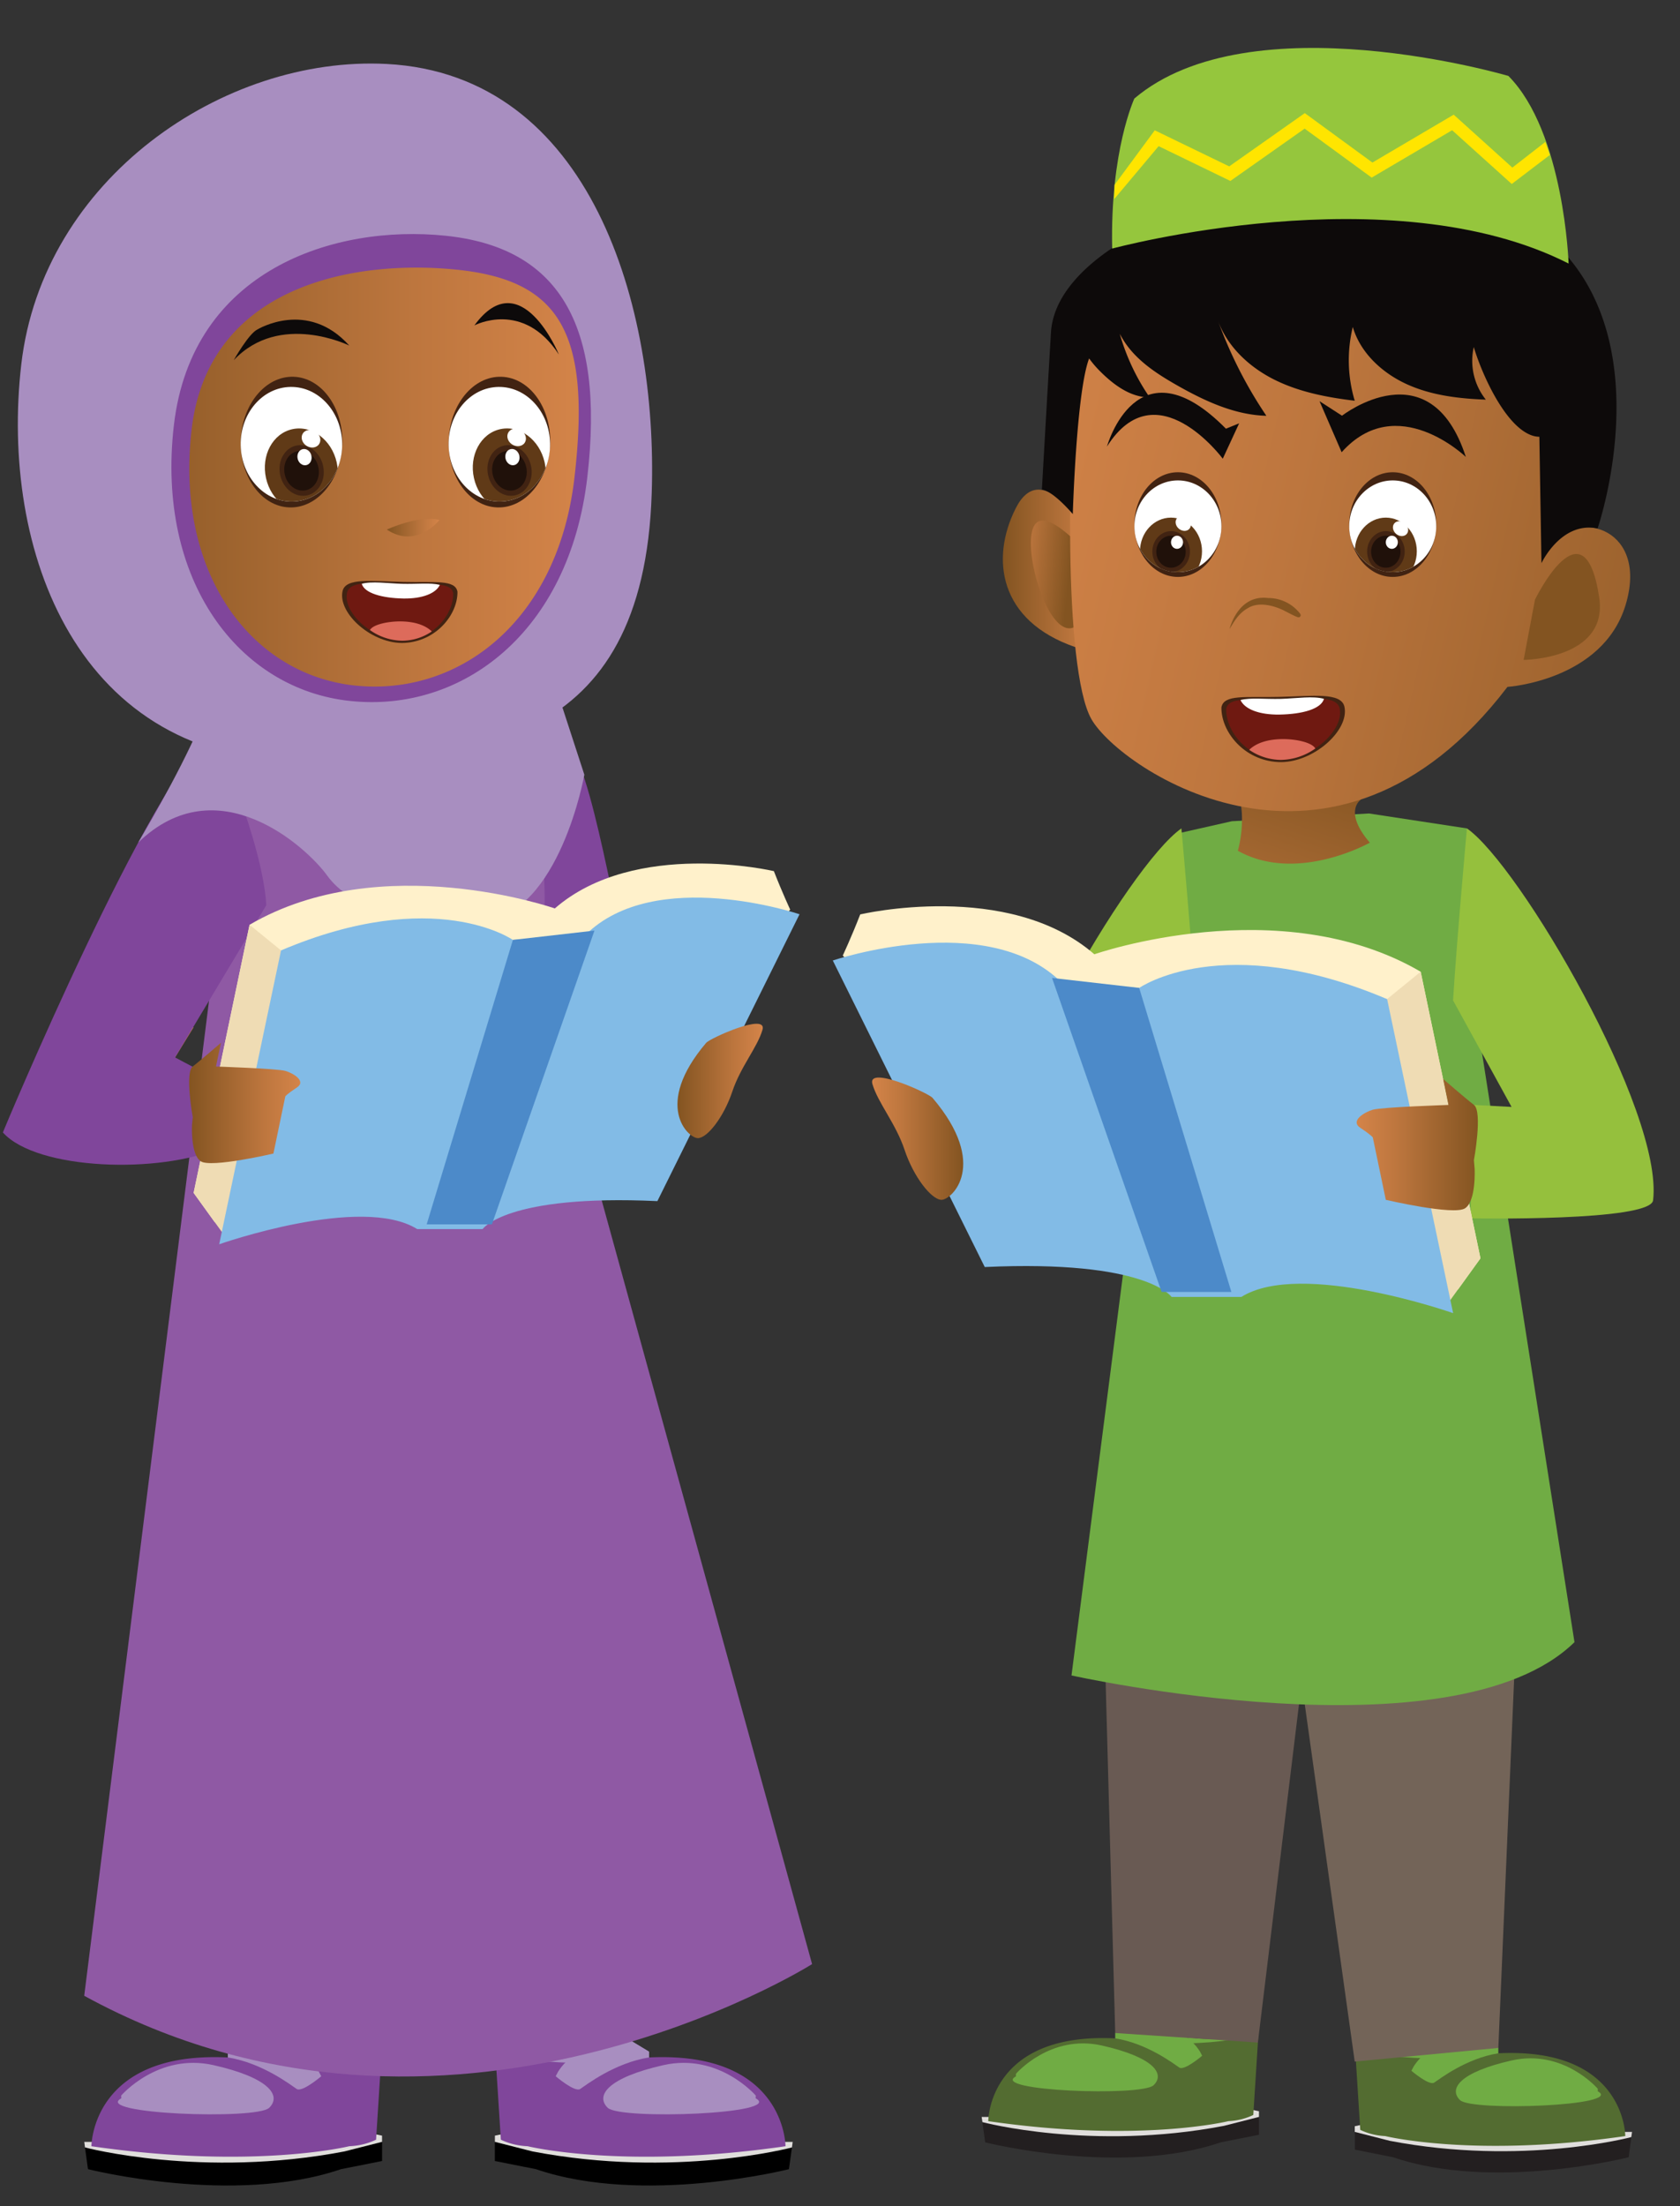 <?xml version="1.0" encoding="UTF-8"?><svg xmlns="http://www.w3.org/2000/svg" xmlns:xlink="http://www.w3.org/1999/xlink" height="713.2" preserveAspectRatio="xMidYMid meet" version="1.0" viewBox="7.2 -8.2 543.4 713.2" width="543.4" zoomAndPan="magnify"><rect x="7.2" y="-8.2" width="543.4" height="713.2" fill="#333333" stroke="none"/><defs><linearGradient gradientUnits="userSpaceOnUse" id="a" x1="15.67" x2="69.79" xlink:actuate="onLoad" xlink:show="other" xlink:type="simple" xmlns:xlink="http://www.w3.org/1999/xlink" y1="332.49" y2="332.49"><stop offset="0" stop-color="#835421"/><stop offset=".67" stop-color="#bd763e"/><stop offset="1" stop-color="#d48449"/></linearGradient><linearGradient gradientTransform="translate(336.95)" id="b" x1="-231.99" x2="-197.48" xlink:actuate="onLoad" xlink:href="#a" xlink:show="other" xlink:type="simple" xmlns:xlink="http://www.w3.org/1999/xlink" y1="217.72" y2="217.72"/><linearGradient gradientTransform="translate(336.95)" id="c" x1="-307.29" x2="-140.76" xlink:actuate="onLoad" xlink:href="#a" xlink:show="other" xlink:type="simple" xmlns:xlink="http://www.w3.org/1999/xlink" y1="127.03" y2="127.03"/><linearGradient gradientTransform="translate(336.95)" id="f" x1="-204.64" x2="-187.64" xlink:actuate="onLoad" xlink:href="#a" xlink:show="other" xlink:type="simple" xmlns:xlink="http://www.w3.org/1999/xlink" y1="162.4" y2="162.4"/><linearGradient gradientTransform="translate(336.95)" id="g" x1="-301.33" x2="-275.6" xlink:actuate="onLoad" xlink:href="#a" xlink:show="other" xlink:type="simple" xmlns:xlink="http://www.w3.org/1999/xlink" y1="158.1" y2="158.1"/><linearGradient gradientTransform="translate(-666.89)" id="h" x1="735.27" x2="771.22" xlink:actuate="onLoad" xlink:href="#a" xlink:show="other" xlink:type="simple" xmlns:xlink="http://www.w3.org/1999/xlink" y1="348.36" y2="348.36"/><linearGradient gradientTransform="translate(-666.89)" id="i" x1="893.23" x2="920.82" xlink:actuate="onLoad" xlink:href="#a" xlink:show="other" xlink:type="simple" xmlns:xlink="http://www.w3.org/1999/xlink" y1="341.25" y2="341.25"/><linearGradient gradientTransform="matrix(-1 0 0 1 1246.17 0)" id="j" x1="748.02" x2="806.27" xlink:actuate="onLoad" xlink:href="#a" xlink:show="other" xlink:type="simple" xmlns:xlink="http://www.w3.org/1999/xlink" y1="552.44" y2="623.4"/><linearGradient gradientTransform="matrix(-1 0 0 1 1303.15 0)" id="k" x1="847.53" x2="865.92" xlink:actuate="onLoad" xlink:href="#a" xlink:show="other" xlink:type="simple" xmlns:xlink="http://www.w3.org/1999/xlink" y1="332.84" y2="416.03"/><linearGradient gradientTransform="matrix(-1 0 0 1 1303.15 0)" id="l" x1="852.56" x2="892.06" xlink:actuate="onLoad" xlink:href="#a" xlink:show="other" xlink:type="simple" xmlns:xlink="http://www.w3.org/1999/xlink" y1="337.45" y2="516.09"/><linearGradient gradientTransform="matrix(-.99 -.1 -.1 .99 -204.49 -45.46)" id="m" x1="-663.36" x2="-639.52" xlink:actuate="onLoad" xlink:href="#a" xlink:show="other" xlink:type="simple" xmlns:xlink="http://www.w3.org/1999/xlink" y1="215.15" y2="322.99"/><linearGradient id="n" x1="331.57" x2="366.52" xlink:actuate="onLoad" xlink:href="#a" xlink:show="other" xlink:type="simple" xmlns:xlink="http://www.w3.org/1999/xlink" y1="176.03" y2="176.03"/><linearGradient gradientTransform="matrix(-.99 -.1 -.1 .99 -204.49 -45.46)" id="o" x1="-579.98" x2="-558.13" xlink:actuate="onLoad" xlink:href="#a" xlink:show="other" xlink:type="simple" xmlns:xlink="http://www.w3.org/1999/xlink" y1="164.08" y2="164.08"/><linearGradient gradientTransform="matrix(-.99 -.1 -.1 .99 -204.49 -45.46)" id="p" x1="-853.88" x2="-548.24" xlink:actuate="onLoad" xlink:href="#a" xlink:show="other" xlink:type="simple" xmlns:xlink="http://www.w3.org/1999/xlink" y1="167.34" y2="129.94"/><linearGradient gradientTransform="matrix(-.99 -.1 -.1 .99 -204.49 -45.46)" id="q" x1="-774" x2="-830.07" xlink:actuate="onLoad" xlink:href="#a" xlink:show="other" xlink:type="simple" xmlns:xlink="http://www.w3.org/1999/xlink" y1="131.69" y2="92.12"/><linearGradient gradientTransform="matrix(-1 0 0 1 -192.25 0)" id="t" x1="-581.65" x2="-538.32" xlink:actuate="onLoad" xlink:href="#a" xlink:show="other" xlink:type="simple" xmlns:xlink="http://www.w3.org/1999/xlink" y1="200.77" y2="218.2"/><linearGradient gradientTransform="matrix(-1 0 0 1 12931.83 0)" id="u" x1="12446.66" x2="12485.87" xlink:actuate="onLoad" xlink:href="#a" xlink:show="other" xlink:type="simple" xmlns:xlink="http://www.w3.org/1999/xlink" y1="361.84" y2="361.84"/><linearGradient gradientTransform="matrix(-1 0 0 1 12931.83 0)" id="v" x1="12613.07" x2="12642.56" xlink:actuate="onLoad" xlink:href="#a" xlink:show="other" xlink:type="simple" xmlns:xlink="http://www.w3.org/1999/xlink" y1="359.92" y2="359.92"/><clipPath id="d"><ellipse cx="101.46" cy="135.42" fill="none" rx="16.41" ry="18.53" transform="rotate(-.98 101.161 135.341)"/></clipPath><clipPath id="e"><ellipse cx="168.71" cy="135.42" fill="none" rx="16.41" ry="18.53" transform="rotate(-.98 168.4 135.332)"/></clipPath><clipPath id="r"><ellipse cx="457.68" cy="161.94" fill="none" rx="14.07" ry="14.83"/></clipPath><clipPath id="s"><ellipse cx="388.2" cy="161.94" fill="none" rx="14.07" ry="14.83"/></clipPath></defs><g><g><g><path d="M155.85,468.8s-3.69,19.08,2.2,31.8c0,0-27.72,106.66-27.72,148.29,0,12.83-19.85,10.09-43.61,2.67-1.86-2.1,3.93-228,3.94-238.54h47l21.59,54.19-4.93,2.28" fill="#3c2415"/></g><g><path d="M36.88,684.22H34.44l1.22,8.83s47,11.9,81.84,0l13.29-2.64v-8.15l-2.06-.67" fill="inherit"/></g><g><path d="M36.88,684.22H34.44l.25,1.81s37.86,10.11,83.91,1.29l12.19-3.1v-2l-2.94-.67" fill="#e0dedc"/></g><g><path d="M80.89,656.94l5.83-5.38s-8.66-21.74-5.8-22.62,21.11-.86,23.89,0c9.53,2.94,2.33,27.79,2.33,27.79s13.18,1.29,16.5-1.35l.13-3.82,7,1.76-1.93,30.21a22.33,22.33,0,0,1-8.65,2.1s-30.84,7.64-83.42,0C36.79,685.63,36.75,654.79,80.89,656.94Z" fill="#80469b"/></g><g><path d="M46.39,669.26s11.92-13.89,29.87-9.84,22.09,9.84,18,13.8-57.22,2-47.83-3.08" fill="#a88ec0"/></g><g><path d="M107.14,656.73s13.5,1.74,16.5-1.35l.13-3.82,7,1.76s-.52,4.7-25,5.36S107.14,656.73,107.14,656.73Z" fill="#a88ec0"/></g><g><path d="M80.89,656.94v-1.86l5.83-3.52s18.51-.88,24.39,11.45c0,0-6.17,5.29-7.94,4.12S92,658.66,80.89,656.94Z" fill="#a88ec0"/></g><g><path d="M80.89,655.08s15.23,2.72,22.73,10.21l6.78-3.53s-6.86-11.16-23.68-10.2Z" fill="#a88ec0"/></g><g><path d="M142.2,468.8s3.68,19.08-2.21,31.8c0,0,27.72,106.66,27.72,148.29,0,12.83,19.85,10.09,43.61,2.67,1.86-2.1-3.93-228-3.93-238.54h-47l-21.6,54.19,4.93,2.28" fill="#3c2415"/></g><g><path d="M261.16,684.22h2.45l-1.23,8.83s-47,11.9-81.83,0l-13.29-2.64v-8.15l2.05-.67" fill="inherit"/></g><g><path d="M261.16,684.22h2.45l-.25,1.81s-37.87,10.11-83.91,1.29l-12.19-3.1v-2l2.93-.67" fill="#e0dedc"/></g><g><path d="M217.15,656.94l-5.83-5.38s8.66-21.74,5.8-22.62-21.11-.86-23.89,0c-9.52,2.94-2.33,27.79-2.33,27.79s-13.17,1.29-16.5-1.35l-.12-3.82-7,1.76,1.92,30.21a22.39,22.39,0,0,0,8.65,2.1s30.85,7.64,83.43,0C261.26,685.63,261.3,654.79,217.15,656.94Z" fill="#80469b"/></g><g><path d="M251.66,669.26s-11.92-13.89-29.88-9.84-22.09,9.84-18,13.8,57.23,2,47.84-3.08" fill="#a88ec0"/></g><g><path d="M190.9,656.73s-13.5,1.74-16.5-1.35l-.12-3.82-7,1.76s.51,4.7,25,5.36S190.9,656.73,190.9,656.73Z" fill="#a88ec0"/></g><g><path d="M217.15,656.94v-1.86l-5.83-3.52s-18.51-.88-24.38,11.45c0,0,6.17,5.29,7.93,4.12S206,658.66,217.15,656.94Z" fill="#a88ec0"/></g><g><path d="M217.15,655.08s-15.23,2.72-22.72,10.21l-6.79-3.53s6.86-11.16,23.68-10.2Z" fill="#a88ec0"/></g><g><path d="M34.44,637l42.48-338.5L80.57,231l33.67-5.14,47.22,2.67,23.74,24.59,15.12,121.29,69.55,252.35S151.71,701.19,34.44,637Z" fill="#8f59a4"/></g><path d="M15.67,356l21.38-48.88s25.32,15.71,32.74,16.81L53.64,350.25l-38,7.62" fill="url(#a)"/><g><path d="M76.34,228.55s15.71,34.92,17,55.87L63.82,333.65l20.81,11-6.5,18.25c-18.92,8.44-59,7.29-70-5C8.09,357.87,56.26,242.52,76.34,228.55Z" fill="#80469b"/></g><g><path d="M174.05,228.55s15.11-1,19.25,7.42c8.31,16.93,15.71,71.7,22.64,87.24,12.54,28.15-7,54.6-5.87,55.94,0,0-23.89-25.86-34.66-37.25-1.72-1.82,6.1-30.52,4.6-30.42C180,311.48,190.68,277.27,174.05,228.55Z" fill="#80469b"/></g><g><path d="M187,214l9.21,28.25s-7.95,44.9-32.91,47.44-43.36-5.25-50.19-14.73-35.64-35.59-61.2-10.78c0,0,13-21.58,20.12-38.33C76.6,215.06,187,214,187,214Z" fill="#a88ec0"/></g><path d="M108.09,208.28s1.41,7.83-3.12,11.52c0,0,12.94,17,34.37,4.77,0,0-5.89-5-.42-13.42S108.09,208.28,108.09,208.28Z" fill="url(#b)"/><path d="M195.53,165.05s-10.75,43.45-58.34,48.57-69.9-38.77-69.9-38.77S42.9,198.9,32,165.74s19.25-40.61,28.74-14.65c0,0-23.82-93.55,39.71-107.92s89.15,24.22,93.29,43.18S195.53,165.05,195.53,165.05Z" fill="url(#c)"/><g><ellipse cx="101.5" cy="134.73" fill="#412312" rx="21.13" ry="16.42" transform="rotate(-88.23 101.49 134.73)"/></g><g><ellipse cx="101.46" cy="135.42" fill="#fff" rx="16.41" ry="18.53" transform="rotate(-.98 101.161 135.341)"/></g><g clip-path="url(#d)"><g><ellipse cx="104.67" cy="143.83" fill="#603a17" rx="11.71" ry="13.59" transform="rotate(-12.57 104.64 143.812)"/></g><g><ellipse cx="104.76" cy="143.91" fill="#412312" rx="7.1" ry="8.24" transform="rotate(-12.57 104.725 143.867)"/></g><g><ellipse cx="104.73" cy="143.99" fill="#20110a" rx="5.56" ry="6.46" transform="rotate(-12.57 104.715 143.958)"/></g><g><ellipse cx="107.06" cy="133.22" fill="#fff" rx="2.7" ry="3.13" transform="matrix(.55 -.84 .84 .55 -62.99 150.29)"/></g><g><ellipse cx="105.69" cy="139.59" fill="#fff" rx="2.28" ry="2.65" transform="rotate(-12.57 105.66 139.56)"/></g></g><g><ellipse cx="168.75" cy="134.73" fill="#412312" rx="21.13" ry="16.42" transform="rotate(-88.23 168.74 134.732)"/></g><g><ellipse cx="168.71" cy="135.42" fill="#fff" rx="16.41" ry="18.53" transform="rotate(-.98 168.4 135.332)"/></g><g clip-path="url(#e)"><g><ellipse cx="171.93" cy="143.83" fill="#603a17" rx="11.71" ry="13.59" transform="rotate(-12.57 171.862 143.818)"/></g><g><ellipse cx="172.01" cy="143.91" fill="#412312" rx="7.1" ry="8.24" transform="rotate(-12.57 171.948 143.873)"/></g><g><ellipse cx="171.98" cy="143.99" fill="#20110a" rx="5.56" ry="6.46" transform="rotate(-12.57 171.938 143.964)"/></g><g><ellipse cx="174.31" cy="133.22" fill="#fff" rx="2.7" ry="3.13" transform="rotate(-56.95 174.298 133.216)"/></g><g><ellipse cx="172.94" cy="139.59" fill="#fff" rx="2.28" ry="2.65" transform="rotate(-12.57 172.882 139.565)"/></g></g><path d="M132.32,163s10.46-4.86,17-3.09C149.31,160,141.87,169.38,132.32,163Z" fill="url(#f)"/><g><path d="M160.64,97s15.78-8.37,27.32,9.4C188,106.41,175.62,76.45,160.64,97Z" fill="#0d0a0a"/></g><g><path d="M90.45,98.32s16.16-9.9,29.72,5.19c0,0-22.47-11.07-37.37,4.73C82.8,108.24,87.63,99.67,90.45,98.32Z" fill="#0d0a0a"/></g><path d="M35.7,147.31s5.9-12.8,16.13,1.19,15.66,29-1.86,25.13c0,0,3.58.45,4.71-2.76,0,0-30-11-7.11-22.69,0,0-7.16-6.67-12,.19" fill="url(#g)"/><g><path d="M118,182.89c-1.59,7.26,9.72,17.26,20,16.75s17.25-9.13,17.17-16.52c-.68-4.05-7.39-2.94-17.52-3.19S119,178.48,118,182.89Z" fill="#412312"/></g><g><path d="M119.46,183.41c-1.46,6.69,9,15.92,18.5,15.45s15.91-8.42,15.84-15.24c-.63-3.74-6.82-2.72-16.16-3S120.35,179.34,119.46,183.41Z" fill="#6f1911"/></g><g><path d="M137,192.69c4.38.08,7.73,1.19,9.87,3.24a17.08,17.08,0,0,1-9.51,3,18.42,18.42,0,0,1-10.5-3.45C127.92,193.6,133,192.62,137,192.69Z" fill="#dd6b5b"/></g><g><path d="M124.21,180.53c3.24-.9,8.25-.15,12.9,0,5.25.14,9.11-.43,12.37.35-1.3,2.78-5.73,4.5-11.77,4.41C130.74,185.16,125.08,183.55,124.21,180.53Z" fill="#fff"/></g><g><path d="M203.22,141.66C209.69,86,182.3,33.38,133.57,28.29S29.14,64,22.68,119.64s31.6,98,80.33,103.11S196.76,197.35,203.22,141.66ZM122,213.42a53.45,53.45,0,0,1-6.12-1c-30.28-6.62-51.77-38-46.7-81.74C74.57,84.09,121.67,75.54,155.1,79S198.4,99.67,193,146.27,155.42,216.92,122,213.42Z" fill="#80469b"/></g><g><path d="M218,151.22C220,90.87,198.43,16,132.32,12.48,79.5,9.7,21,49.64,14.08,109.63s17.84,129,92.29,128.39C159.26,237.59,215.37,234.39,218,151.22Zm-97.48,67.2c-36.1-3.78-62.89-38.95-57.08-89.14s51.79-65,87.88-61.27S203,96,197.16,146.14,156.65,222.21,120.56,218.42Z" fill="#a88ec0"/></g><g><path d="M262.79,285.86s-2.64-5.66-5.28-12.44c0,0-44.84-10.55-70.85,12.06,0,0-56.15-19.6-98.74,5.28L69.83,377.44l6.79,9.42,111.17-16.21Z" fill="#fff1cb"/></g><g><path d="M98.1 299.05L87.92 290.76 69.83 377.44 79.63 391 98.48 300.55" fill="#efdcb4"/></g><g><path d="M265.81,287.36s-46.74-15.82-69.35,6.79l-23.36,1.51s-25.25-17.72-75,3.39l-20,95s46-16.21,64.06-4.9H163.3s7.53-11.31,56.53-9.05Z" fill="#82bbe6"/></g><g><path d="M199.48 292.64L166.31 387.61 145.21 387.61 173.1 295.65 199.48 292.64z" fill="#4c8ac9"/></g><path d="M69.3,355.51s-.5,9.48,2.83,11.71,23.51-2.5,23.51-2.5l3.85-18.49s.43-.69,3.7-2.83-1.31-4.72-3.7-5.4c-2.74-.77-22.43-1.41-22.43-1.41l1.6-7.68s-6.48,5.64-9.11,7.65,0,16.41,0,16.41Z" fill="url(#h)"/><path d="M235.63,328.91c1.22-1.44,19.89-9.92,18.19-4.17s-7.07,11.89-9.76,19.95-8,15-11.12,15.05S218.37,349.18,235.63,328.91Z" fill="url(#i)"/></g><g><path d="M483.4,535.59v13.95c8.82,17.62,8.14,19.13,8.41,25.84.23,5.51-14.15,78.75-14.15,78.75s-17.6,3.28-25.61,0L449,560.2l-1.69-22.56Z" fill="url(#j)"/><g><path d="M532.81,681h2.28L534,689.2s-43.78,11.08-76.18,0l-12.37-2.46v-7.59l1.91-.61" fill="#231f20"/></g><g><path d="M532.81,681h2.28l-.24,1.68s-35.24,9.41-78.11,1.21L445.4,681v-1.83l2.73-.61" fill="#e0dedc"/></g><g><path d="M491.84,655.59l-5.43-5s8.07-20.24,5.4-21.06-19.65-.8-22.23,0c-8.87,2.74-2.17,25.87-2.17,25.87s-12.27,1.2-15.36-1.26l-.12-3.55-6.53,1.64,1.78,28.12a20.84,20.84,0,0,0,8.06,2s28.71,7.11,77.66,0C532.9,682.3,532.94,653.59,491.84,655.59Z" fill="#536c31"/></g><g><path d="M524,667.05s-11.09-12.92-27.81-9.15-20.56,9.15-16.72,12.84,53.27,1.85,44.53-2.87" fill="#70ac44"/></g><g><path d="M467.41,655.39s-12.57,1.62-15.36-1.26l-.12-3.55-6.53,1.64s.47,4.37,23.24,5S467.41,655.39,467.41,655.39Z" fill="#70ac44"/></g><g><path d="M491.84,655.59v-1.73l-5.43-3.28s-17.22-.82-22.69,10.66c0,0,5.74,4.92,7.38,3.83S481.49,657.19,491.84,655.59Z" fill="#70ac44"/></g><g><path d="M491.84,653.86s-14.18,2.53-21.15,9.5l-6.32-3.28s6.39-10.39,22-9.5Z" fill="#70ac44"/></g><g><path d="M327,676.16h-2.28l1.14,8.22s43.78,11.08,76.18,0l12.38-2.46v-7.59l-1.92-.61" fill="#231f20"/></g><g><path d="M327,676.16h-2.28l.24,1.68s35.24,9.41,78.11,1.21l11.35-2.89v-1.83l-2.74-.61" fill="#e0dedc"/></g><g><path d="M367.92,650.77l5.43-5s-8.07-20.24-5.4-21.06,19.65-.79,22.23,0c8.87,2.74,2.17,25.87,2.17,25.87s12.27,1.2,15.36-1.26l.12-3.55,6.54,1.64-1.79,28.12a20.84,20.84,0,0,1-8.06,2s-28.71,7.11-77.66,0C326.86,677.48,326.82,648.77,367.92,650.77Z" fill="#536c31"/></g><g><path d="M335.8,662.23s11.09-12.92,27.81-9.15,20.56,9.15,16.72,12.84-53.27,1.85-44.53-2.87" fill="#70ac44"/></g><g><path d="M392.35,650.57s12.57,1.63,15.36-1.26l.12-3.55,6.54,1.64s-.48,4.37-23.25,5S392.35,650.57,392.35,650.57Z" fill="#70ac44"/></g><g><path d="M367.92,650.77V649l5.43-3.28s17.23-.82,22.69,10.66c0,0-5.74,4.92-7.38,3.83S378.27,652.37,367.92,650.77Z" fill="#70ac44"/></g><g><path d="M367.92,649s14.18,2.53,21.15,9.5l6.32-3.28s-6.39-10.39-22-9.5Z" fill="#70ac44"/></g><g><path d="M416.41 431.8L501.44 429.85 491.84 653.86 445.39 658.27 425.93 519.19 416.41 431.8" fill="#736458"/></g><g><path d="M364 505.33L434.35 485.32 414.06 652.12 367.92 649.04 364 505.33z" fill="#695a53"/></g><g><path d="M516.47,522.68,485.12,323.05l-3.44-63.44L450,254.78l-44.37,2.51-18.38,4.15L371.78,393.32l-18,140.12S477.3,561,516.47,522.68Z" fill="#70ac44"/></g><path d="M474,356v-9l-18-9s-17.81,5.33-23.14,2.87-3.66,5.11,4.67,8,21.17,12.49,21.17,12.49L474,358.47" fill="url(#k)"/><path d="M444.69 346.99L428.76 351.09 444.69 395.91 455.94 395.39 460.69 376.93 444.69 346.99z" fill="url(#l)"/><g><path d="M447.64 359.68L432.4 361.34 433.58 364.15 448.03 361.34 447.64 359.68z" fill="#754c29"/></g><g><path d="M450.1 369.94L436.25 372.17 437.05 374.4 450.49 371.6 450.1 369.94z" fill="#754c29"/></g><g><path d="M453.15 381.56L440.22 383.32 441.04 385.64 453.53 383.22 453.15 381.56z" fill="#754c29"/></g><g><path d="M481.68,259.61s-3.26,35.9-4.49,55.59l18.93,34.45L483.9,349s-.89,19.63-1,36.67c0,0,58.23,1.09,59-5.85C545.29,351.05,498.71,271.46,481.68,259.61Z" fill="#95c03d"/></g><g><path d="M389.33,259.61s3.26,35.9,4.49,55.59l-18.93,34.45,12.23-.67s.89,19.63,1,36.67c0,0-58.23,1.09-59.05-5.85C325.73,351.05,372.3,271.46,389.33,259.61Z" fill="#95c03d"/></g><path d="M447.38,250.3s-5.84,3.75,2.9,13.92c0,0-23.6,13.33-42.7,2.61,0,0,3-10,.06-18.74a18.44,18.44,0,0,0-2.07-4.35C399.47,234.38,447.38,250.3,447.38,250.3Z" fill="url(#m)"/><path d="M356.94,161.81s-12.95-22-21.19-5.72S330.26,192.49,355,201,356.94,161.81,356.94,161.81Z" fill="url(#n)"/><path d="M359.72,171.72s-14.52-17.4-18.2-9.61,4.76,35.9,12.91,32.54,6.88-22.49,6.88-22.49" fill="url(#o)"/><path d="M508.5,167.52S518.44,85,467.77,80.8,360.3,88.19,356.38,110.06s-5.37,98,3.83,114.21,78.37,63.25,134.58-10.41c0,0,30.72-2,38.18-26.38S518.41,156.17,508.5,167.52Z" fill="url(#p)"/><g><path d="M408,128.66l-5.29,11.43s-21.56-29.08-37.46-3.93c0,0,9.67-34.94,38.48-5.77Z" fill="#0d0a0a"/></g><g><path d="M481.33,139.52S459,118,441.16,138L434,121.49l7.28,4.7S469.8,104,481.33,139.52Z" fill="#0d0a0a"/></g><path d="M503.7,185.64s15.93-32.71,20.77-.68c3,20-24.45,20.18-24.45,20.18Z" fill="url(#q)"/><g><ellipse cx="457.68" cy="161.39" fill="#412312" rx="14.07" ry="16.92"/></g><g><ellipse cx="457.68" cy="161.94" fill="#fff" rx="14.07" ry="14.83"/></g><g clip-path="url(#r)"><g><ellipse cx="455.44" cy="170.03" fill="#603a17" rx="10.03" ry="10.89"/></g><g><ellipse cx="455.48" cy="170.11" fill="#412312" rx="6.08" ry="6.61"/></g><g><ellipse cx="455.44" cy="170.16" fill="#20110a" rx="4.76" ry="5.18"/></g><g><ellipse cx="460.2" cy="162.68" fill="#fff" rx="2.21" ry="2.64" transform="rotate(-49.21 460.233 162.682)"/></g><g><ellipse cx="457.39" cy="167.11" fill="#fff" rx="1.95" ry="2.12"/></g></g><g><ellipse cx="388.2" cy="161.39" fill="#412312" rx="14.07" ry="16.92"/></g><g><ellipse cx="388.2" cy="161.94" fill="#fff" rx="14.07" ry="14.83"/></g><g clip-path="url(#s)"><g><ellipse cx="385.96" cy="170.03" fill="#603a17" rx="10.03" ry="10.89"/></g><g><ellipse cx="386.01" cy="170.11" fill="#412312" rx="6.08" ry="6.61"/></g><g><ellipse cx="385.96" cy="170.16" fill="#20110a" rx="4.76" ry="5.18"/></g><g><ellipse cx="390.73" cy="162.68" fill="#fff" rx="2.21" ry="2.64" transform="rotate(-49.5 388.531 162.732)"/></g><g><ellipse cx="387.91" cy="167.11" fill="#fff" rx="1.95" ry="2.12"/></g></g><path d="M417.39,185.13c-9-1.09-11.91,8-12.5,10,1.16-1.71,2.67-4.93,5.91-6.71,3.14-2,7.64-1.15,11.37.59,4.82,2.48,5.14,2.66,5.59,2.09.19-.25.32-.51-.24-1.17A13,13,0,0,0,417.39,185.13Z" fill="url(#t)"/><g><path d="M442.06,220.26c1.69,7.76-10.39,18.45-21.43,17.9s-18.45-9.76-18.36-17.66c.73-4.33,7.9-3.14,18.72-3.41S441,215.54,442.06,220.26Z" fill="#412312"/></g><g><path d="M440.51,220.81c1.57,7.16-9.58,17-19.76,16.52s-17-9-16.94-16.3c.67-4,7.29-2.9,17.27-3.14S439.56,216.46,440.51,220.81Z" fill="#6f1911"/></g><g><path d="M421.81,230.74c-4.68.08-8.26,1.26-10.55,3.46a18.34,18.34,0,0,0,10.17,3.26,19.7,19.7,0,0,0,11.22-3.69C431.47,231.71,426,230.66,421.81,230.74Z" fill="#dd6b5b"/></g><g><path d="M435.44,217.73c-3.46-1-8.82-.16-13.79,0-5.61.14-9.73-.47-13.22.37,1.39,3,6.13,4.8,12.58,4.71C428.46,222.69,434.51,221,435.44,217.73Z" fill="#fff"/></g></g><g><path d="M376.87,66.35C371.31,22.06,428.52,40,428.52,40c-5-25.77,16.07-3.68,64.34,18.84,57.66,26.89,31.08,103.8,31.08,103.8-11.81-2.39-18.15,11.22-18.15,11.22L505.11,133a7.72,7.72,0,0,1-2.21-.36c-9-2.88-16.64-20.6-19-28.65A20.09,20.09,0,0,0,487.8,121c-8.73-.33-17.62-1.37-25.58-5s-15-10.12-17.46-18.5a45.63,45.63,0,0,0,.63,23.85c-8.92-1.07-17.91-2.79-25.95-6.79s-15.14-10.54-18.25-19a140.17,140.17,0,0,0,15.62,30.66c-10.21-.27-19.83-4.73-28.72-9.76-5.51-3.13-11-6.59-15.09-11.39a28.36,28.36,0,0,1-3.61-5.37,70,70,0,0,0,9.68,20.57c-6.27,0-11.77-4.13-16.19-8.59a32.83,32.83,0,0,1-3.4-4c-4.13,10.82-5.28,50.32-5.28,50.32s-6.28-7.48-10-7.92c0,0,1.73-30.59,2.94-50.8S376.87,66.35,376.87,66.35Z" fill="#0d0a0a"/></g><g><path d="M366.94,72.16S457,47.75,514.57,77c0,0-1.43-42.46-19.47-60.65,0,0-83.39-24.59-121,7.31C374.12,23.7,366.24,40.47,366.94,72.16Z" fill="#95c63d"/></g><g><path d="M367.62 56.13L367.71 51.55 380.71 33.93 404.79 45.59 429.24 28.37 451.11 44.35 477.4 28.87 496.37 45.98 507.04 37.69 508.51 41.89 496.18 51.28 476.89 33.9 450.87 49.22 429.19 33.38 405.17 50.3 381.96 39.05 367.62 56.13z" fill="#ffe500"/></g><g><path d="M279.8,300.7s2.82-6,5.64-13.29c0,0,47.93-11.28,75.73,12.89,0,0,60-20.95,105.55,5.64l19.34,92.65-7.26,10.07L360,391.34Z" fill="#fff1cb"/></g><g><path d="M455.84 314.8L466.72 305.94 486.06 398.59 475.58 413.1 455.44 316.41" fill="#efdcb4"/></g><g><path d="M276.57,302.31s50-16.92,74.13,7.25l25,1.61s27-18.93,80.17,3.63l21.35,101.52S428,399,408.71,411.08H386.15s-8.06-12.09-60.43-9.67Z" fill="#82bbe6"/></g><g><path d="M347.48 307.95L382.93 409.47 405.49 409.47 375.67 311.17 347.48 307.95z" fill="#4c8ac9"/></g><path d="M484.17,369.64s.54,10.34-3.08,12.77-25.65-2.73-25.65-2.73l-4.2-20.16s-.47-.76-4-3.08,1.43-5.15,4-5.89c3-.85,24.47-1.54,24.47-1.54L474,340.63s7.06,6.15,9.94,8.35,0,17.89,0,17.89Z" fill="url(#u)"/><path d="M308.83,346.72c-1.3-1.54-21.26-10.6-19.44-4.45s7.55,12.71,10.42,21.32,8.61,16,11.89,16.09S327.28,368.39,308.83,346.72Z" fill="url(#v)"/></g></svg>